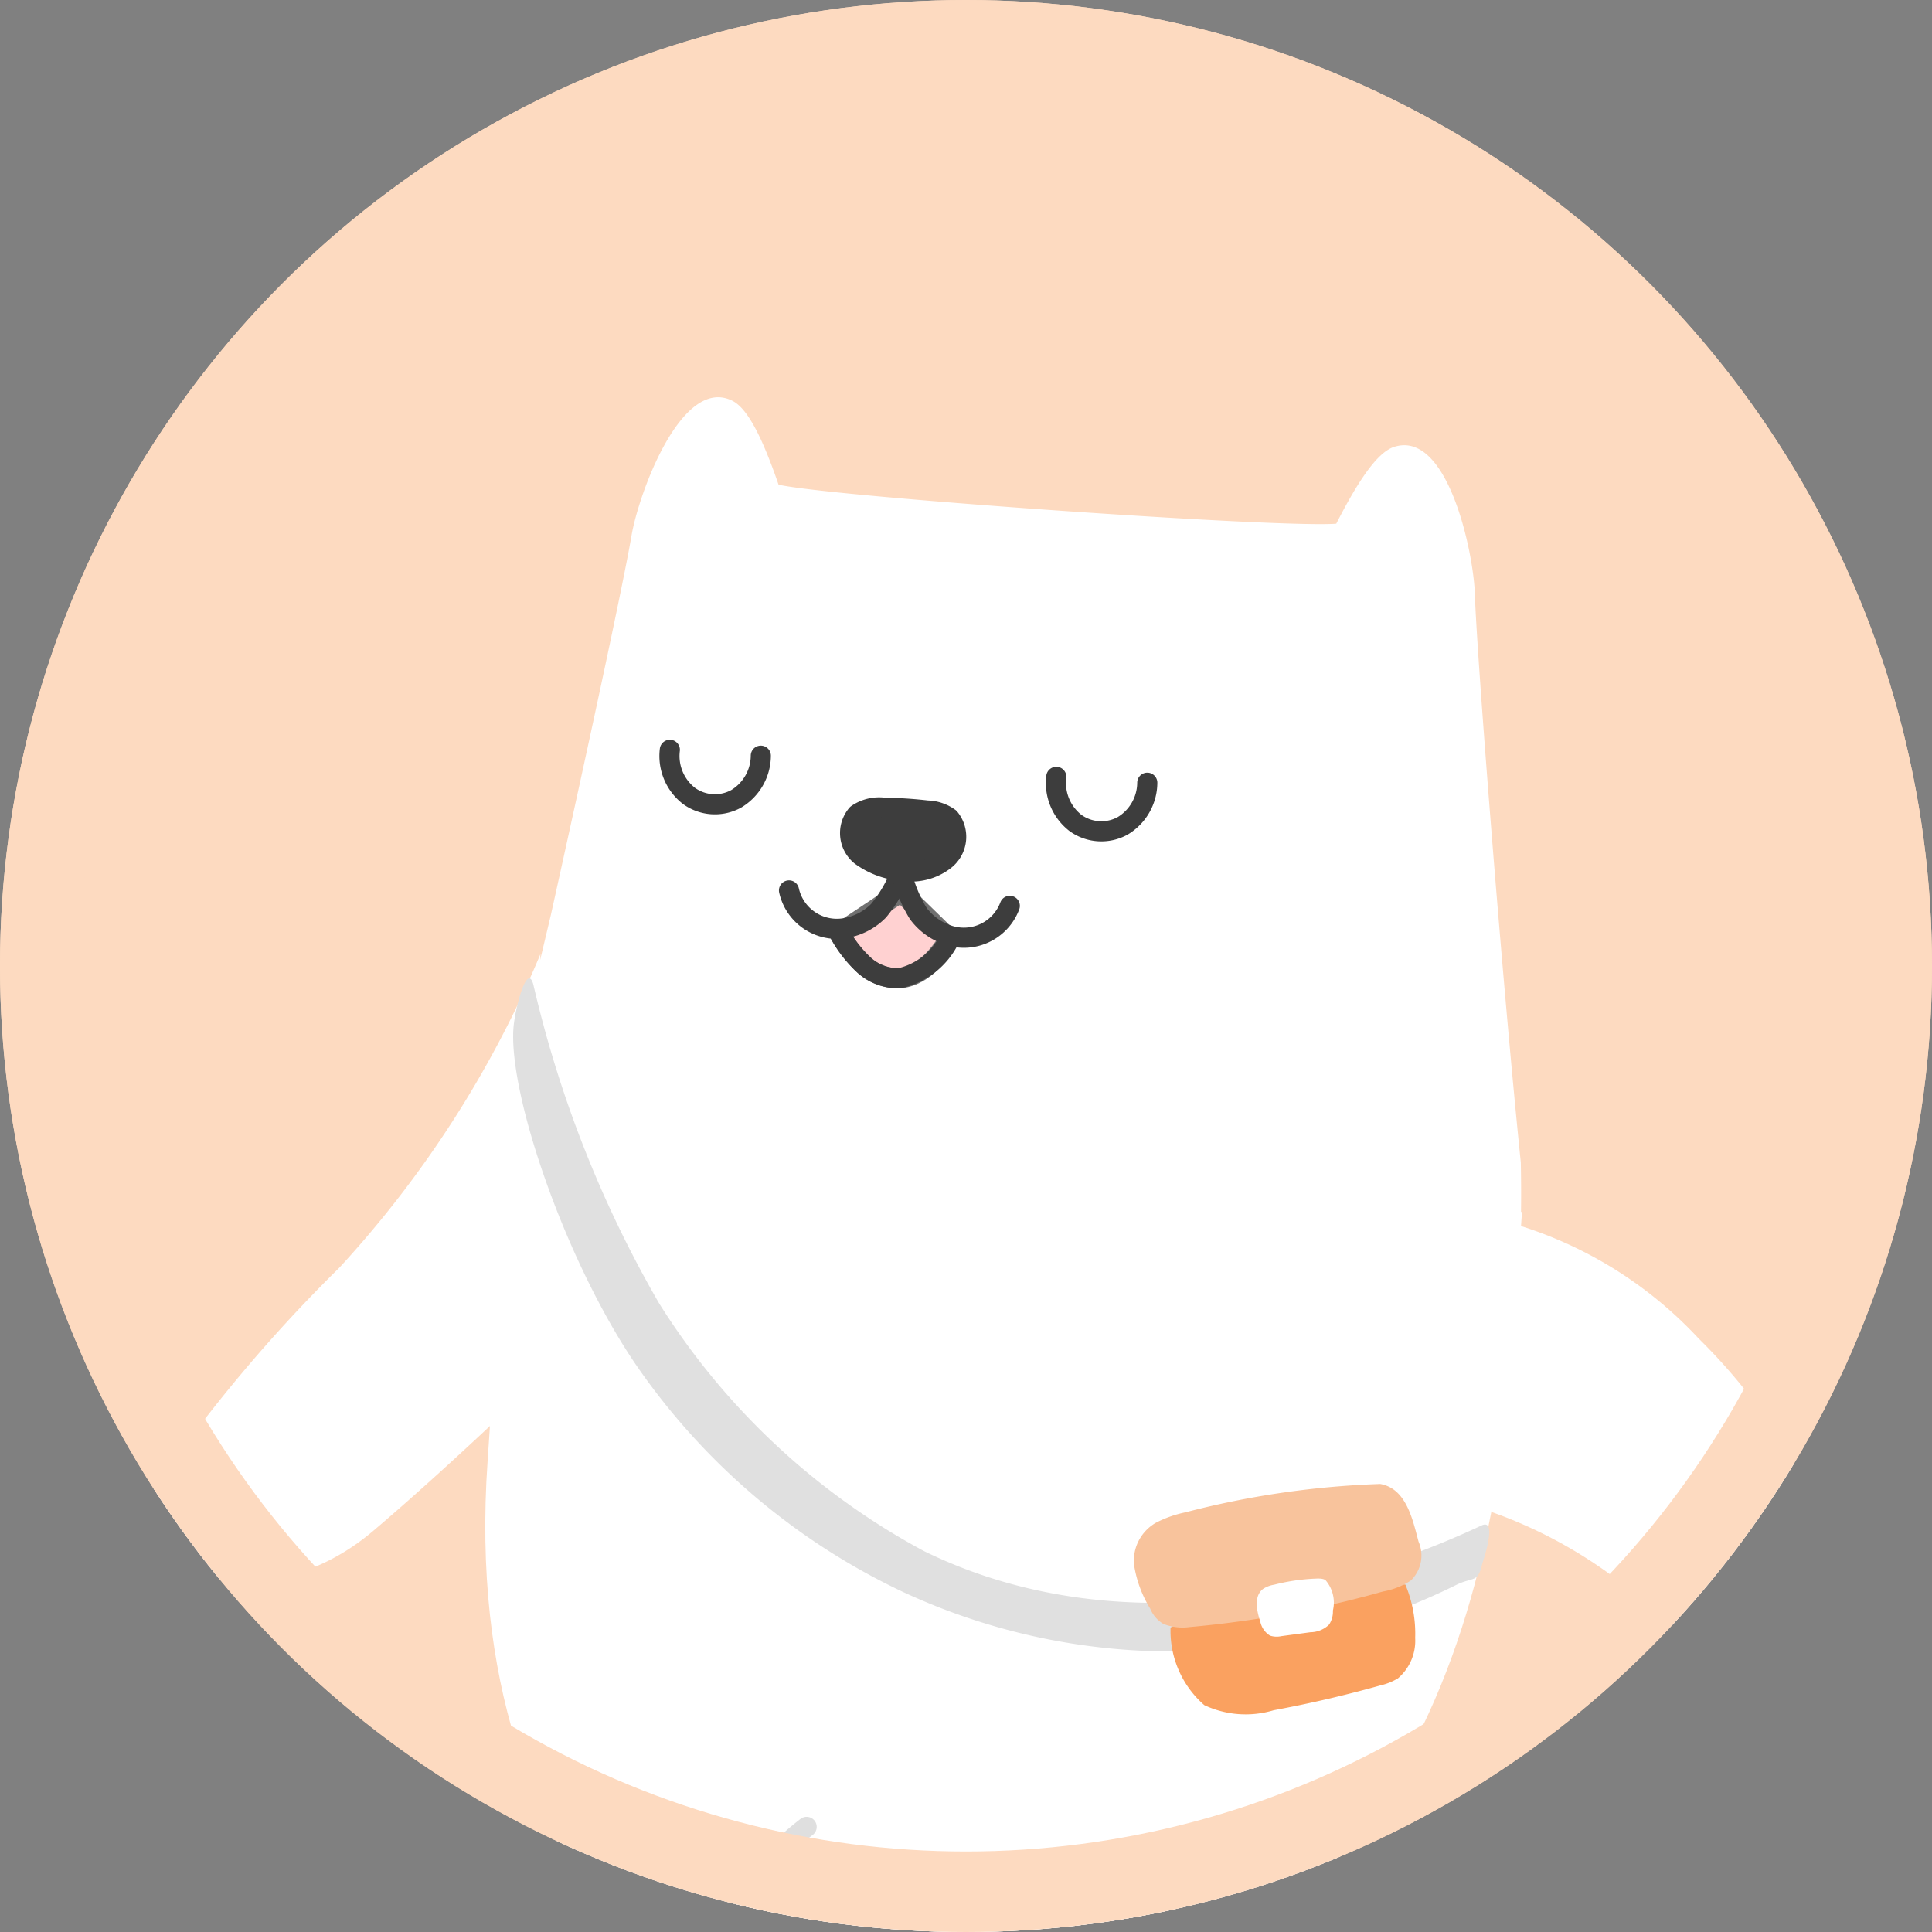 <svg xmlns="http://www.w3.org/2000/svg" width="48" height="48" viewBox="0 0 48 48">
    <rect x="0" y="0" width="48" height="48" fill="#808080" stroke="none"/>
    <defs>
        <clipPath id="tmpnkr466a">
            <circle data-name="Ellipse 625" cx="24" cy="24" r="24" style="fill:#49cec3"/>
        </clipPath>
    </defs>
    <g>
        <circle data-name="Ellipse 625" cx="24" cy="24" r="24" style="fill:#fddac0"/>
        <g data-name="마스크 그룹 7" style="clip-path:url(#tmpnkr466a)">
            <g data-name="Jambo12">
                <path data-name="패스 24454" d="M8.829 0a26.656 26.656 0 0 1-4.44 8.121A37.336 37.336 0 0 0 .22 13.852c-1.174 1.782 2.6 3.535 5.471.727 1.65-1.612 3.454-3.612 3.454-3.612" transform="rotate(4 -328.277 77.675)" style="fill:#fff"/>
                <path data-name="패스 24455" d="M0 0a10.235 10.235 0 0 1 4.932 2.554 14.127 14.127 0 0 1 3.379 4.26c1.47 3.338.888 5.041.25 5.378-1.245.658-2.512-1.829-4.83-3.249A11.592 11.592 0 0 0 .092 7.21" transform="rotate(4 -416.015 551.542)" style="fill:#fff"/>
                <path data-name="패스 24456" d="M.382 0C-.151 2.986.03 8.351.03 12.129c0 11.141 7.514 13.993 7.514 13.993s8.012 4.177 8.3 4.84c1.781 4.062 3.384.387 3.869-.268.609-.823.115-1.931-1.415-4.274-2.541-3.891 3.555-17.127 5.916-20.053" transform="rotate(4 -340.007 197.24)" style="fill:#fff"/>
                <path data-name="패스 24457" d="M20.433 0c0 5.241.794 15.619-8.549 20.885-4.766 2.686-4.175 4.109-5.852 6.252-1.615 2.063-2.718 2.577-3.6 2.2-.7-.3-4.391-.987-1.064-3.471.543-.4-1.668-5.72 2.4-9.363" transform="rotate(4 -401.756 263.909)" style="fill:#fff"/>
                <path data-name="패스 24458" d="M24.858 22.783a39.091 39.091 0 0 0-.12-5.206c-.79-4.549-1.986-12.618-2.123-14-.106-1.053-.966-4.05-2.265-3.513-.41.17-.835.925-1.293 2-1.373.208-12.51.21-13.89 0C4.71.989 4.285.233 3.875.064c-1.3-.536-2.159 2.46-2.264 3.517-.184 1.836-1.343 9.55-1.343 9.55L0 14.755" transform="rotate(4 -130.609 210.028)" style="fill:#fff"/>
                <path data-name="패스 88045" d="M0 4.708A7.377 7.377 0 0 1 2.44 0" transform="rotate(4 -638.641 274.703)" style="stroke-width:.5px;stroke-linecap:round;stroke-linejoin:round;stroke:#dfdfdf;fill:#fff"/>
                <path data-name="패스 88047" d="M5.36 0q-.5.327-1.044.637C1.651 2.138.661 3.245 0 4.325" transform="rotate(4 -695.454 362.159)" style="stroke-width:.5px;stroke-linecap:round;stroke-linejoin:round;stroke:#dfdfdf;fill:#fff"/>
                <g data-name="그룹 59324">
                    <path data-name="패스 24459" d="M24.857 11.908c-4.245 2.36-9.32 3.414-13.78 1.6a17.584 17.584 0 0 1-6.993-5.684A28.717 28.717 0 0 1 .419.149C.223-.42 0 .792 0 1.266 0 2.925 1.665 6.88 3.573 9.332a16.7 16.7 0 0 0 7.075 5.233 15.874 15.874 0 0 0 13.7-1.149c.4-.225.516-.071.592-.564-.002 0 .321-1.168-.083-.944z" transform="rotate(4 -341.313 196.047)" style="fill:#e0e0e0"/>
                    <path data-name="패스 24460" d="M0 1.471a2.449 2.449 0 0 0 .971 1.866 2.415 2.415 0 0 0 1.729.006q1.319-.341 2.6-.8a1.459 1.459 0 0 0 .424-.206 1.226 1.226 0 0 0 .357-1.03A3.147 3.147 0 0 0 5.745 0 14.647 14.647 0 0 0 0 1.471z" transform="rotate(4 -543.341 437.356)" style="fill:#faa160"/>
                    <path data-name="패스 24461" d="M5.975 0A22.124 22.124 0 0 0 1.19 1.042a2.8 2.8 0 0 0-.711.31 1.088 1.088 0 0 0-.468 1.066 2.914 2.914 0 0 0 .48 1.072.788.788 0 0 0 .354.355 1.312 1.312 0 0 0 .656.031 26.249 26.249 0 0 0 4.726-1.215A1.86 1.86 0 0 0 6.9 2.34a.866.866 0 0 0 .124-.979C6.84.827 6.631.067 5.975 0z" transform="rotate(4 -507.763 423.876)" style="fill:#f8c39c"/>
                    <path data-name="패스 24462" d="M.4.231a.694.694 0 0 0-.267.123C-.087.545.007.9.119 1.167a.534.534 0 0 0 .265.333.527.527 0 0 0 .281-.006l.717-.148a.672.672 0 0 0 .448-.222.58.58 0 0 0 .07-.353.852.852 0 0 0-.23-.736C1.6-.024 1.42.01 1.4.01a4.965 4.965 0 0 0-1 .221z" transform="rotate(4 -544.388 467.339)" style="fill:#fff"/>
                </g>
                <g data-name="그룹 59329">
                    <path data-name="패스 24463" d="M1.4 1.551a2.013 2.013 0 0 1-1.09-.31A.72.72 0 0 1 .147.227.968.968 0 0 1 .8.016q.543-.029 1.083-.005a.976.976 0 0 1 .562.147.733.733 0 0 1-.06 1.066 1.36 1.36 0 0 1-.985.327z" transform="rotate(4 -275.71 312.98)" style="stroke:#3d3d3d;fill:#3d3d3d;stroke-width:.5px;stroke-linecap:round;stroke-linejoin:round"/>
                    <g data-name="그룹 59327">
                        <g data-name="그룹 59325">
                            <path data-name="패스 24464" d="M0 .012a1.256 1.256 0 0 0 .551 1.107 1.1 1.1 0 0 0 1.176-.006A1.258 1.258 0 0 0 2.265 0" transform="rotate(4 -263.059 385.415)" style="fill:none;stroke:#3d3d3d;stroke-width:.5px;stroke-linecap:round;stroke-linejoin:round"/>
                        </g>
                        <g data-name="그룹 59326">
                            <path data-name="패스 24465" d="M0 .012a1.256 1.256 0 0 0 .551 1.107 1.1 1.1 0 0 0 1.176-.006A1.257 1.257 0 0 0 2.265 0" transform="rotate(4 -258.246 247.603)" style="fill:none;stroke:#3d3d3d;stroke-width:.5px;stroke-linecap:round;stroke-linejoin:round"/>
                        </g>
                    </g>
                    <path data-name="패스 24466" d="M1.46 0 0 1.131a3.164 3.164 0 0 0 .653.735 1.261 1.261 0 0 0 .921.276c.538-.079.9-.583 1.166-1.057z" transform="rotate(4 -305.35 310.726)" style="fill:#ffd1d1;stroke:#707070;stroke-width:.5px"/>
                    <path data-name="패스 24467" d="M0 .046a3.161 3.161 0 0 0 .653.735 1.261 1.261 0 0 0 .921.276A1.828 1.828 0 0 0 2.74 0" transform="rotate(4 -320.885 310.184)" style="fill:none;stroke:#3d3d3d;stroke-width:.5px;stroke-linecap:round;stroke-linejoin:round"/>
                    <g data-name="그룹 59328">
                        <path data-name="패스 24468" d="M0 1.109a1.218 1.218 0 0 0 1.554.809 1.514 1.514 0 0 0 .7-.46A3.415 3.415 0 0 0 2.849 0" style="fill:none;stroke:#3d3d3d;stroke-width:.5px;stroke-linecap:round;stroke-linejoin:round" transform="rotate(4 -291.073 292.288)"/>
                        <path data-name="패스 24469" d="M2.849 1.109a1.218 1.218 0 0 1-1.554.809 1.514 1.514 0 0 1-.7-.46A3.414 3.414 0 0 1 0 0" transform="rotate(4 -292.398 330.23)" style="fill:none;stroke:#3d3d3d;stroke-width:.5px;stroke-linecap:round;stroke-linejoin:round"/>
                    </g>
                </g>
            </g>
        </g>
        <g data-name="Ellipse 625" style="stroke:#fddac0;stroke-width:2px;fill:none">
            <circle cx="24" cy="24" r="24" style="stroke:none"/>
            <circle cx="24" cy="24" r="23" style="fill:none"/>
        </g>
    </g>
</svg>
